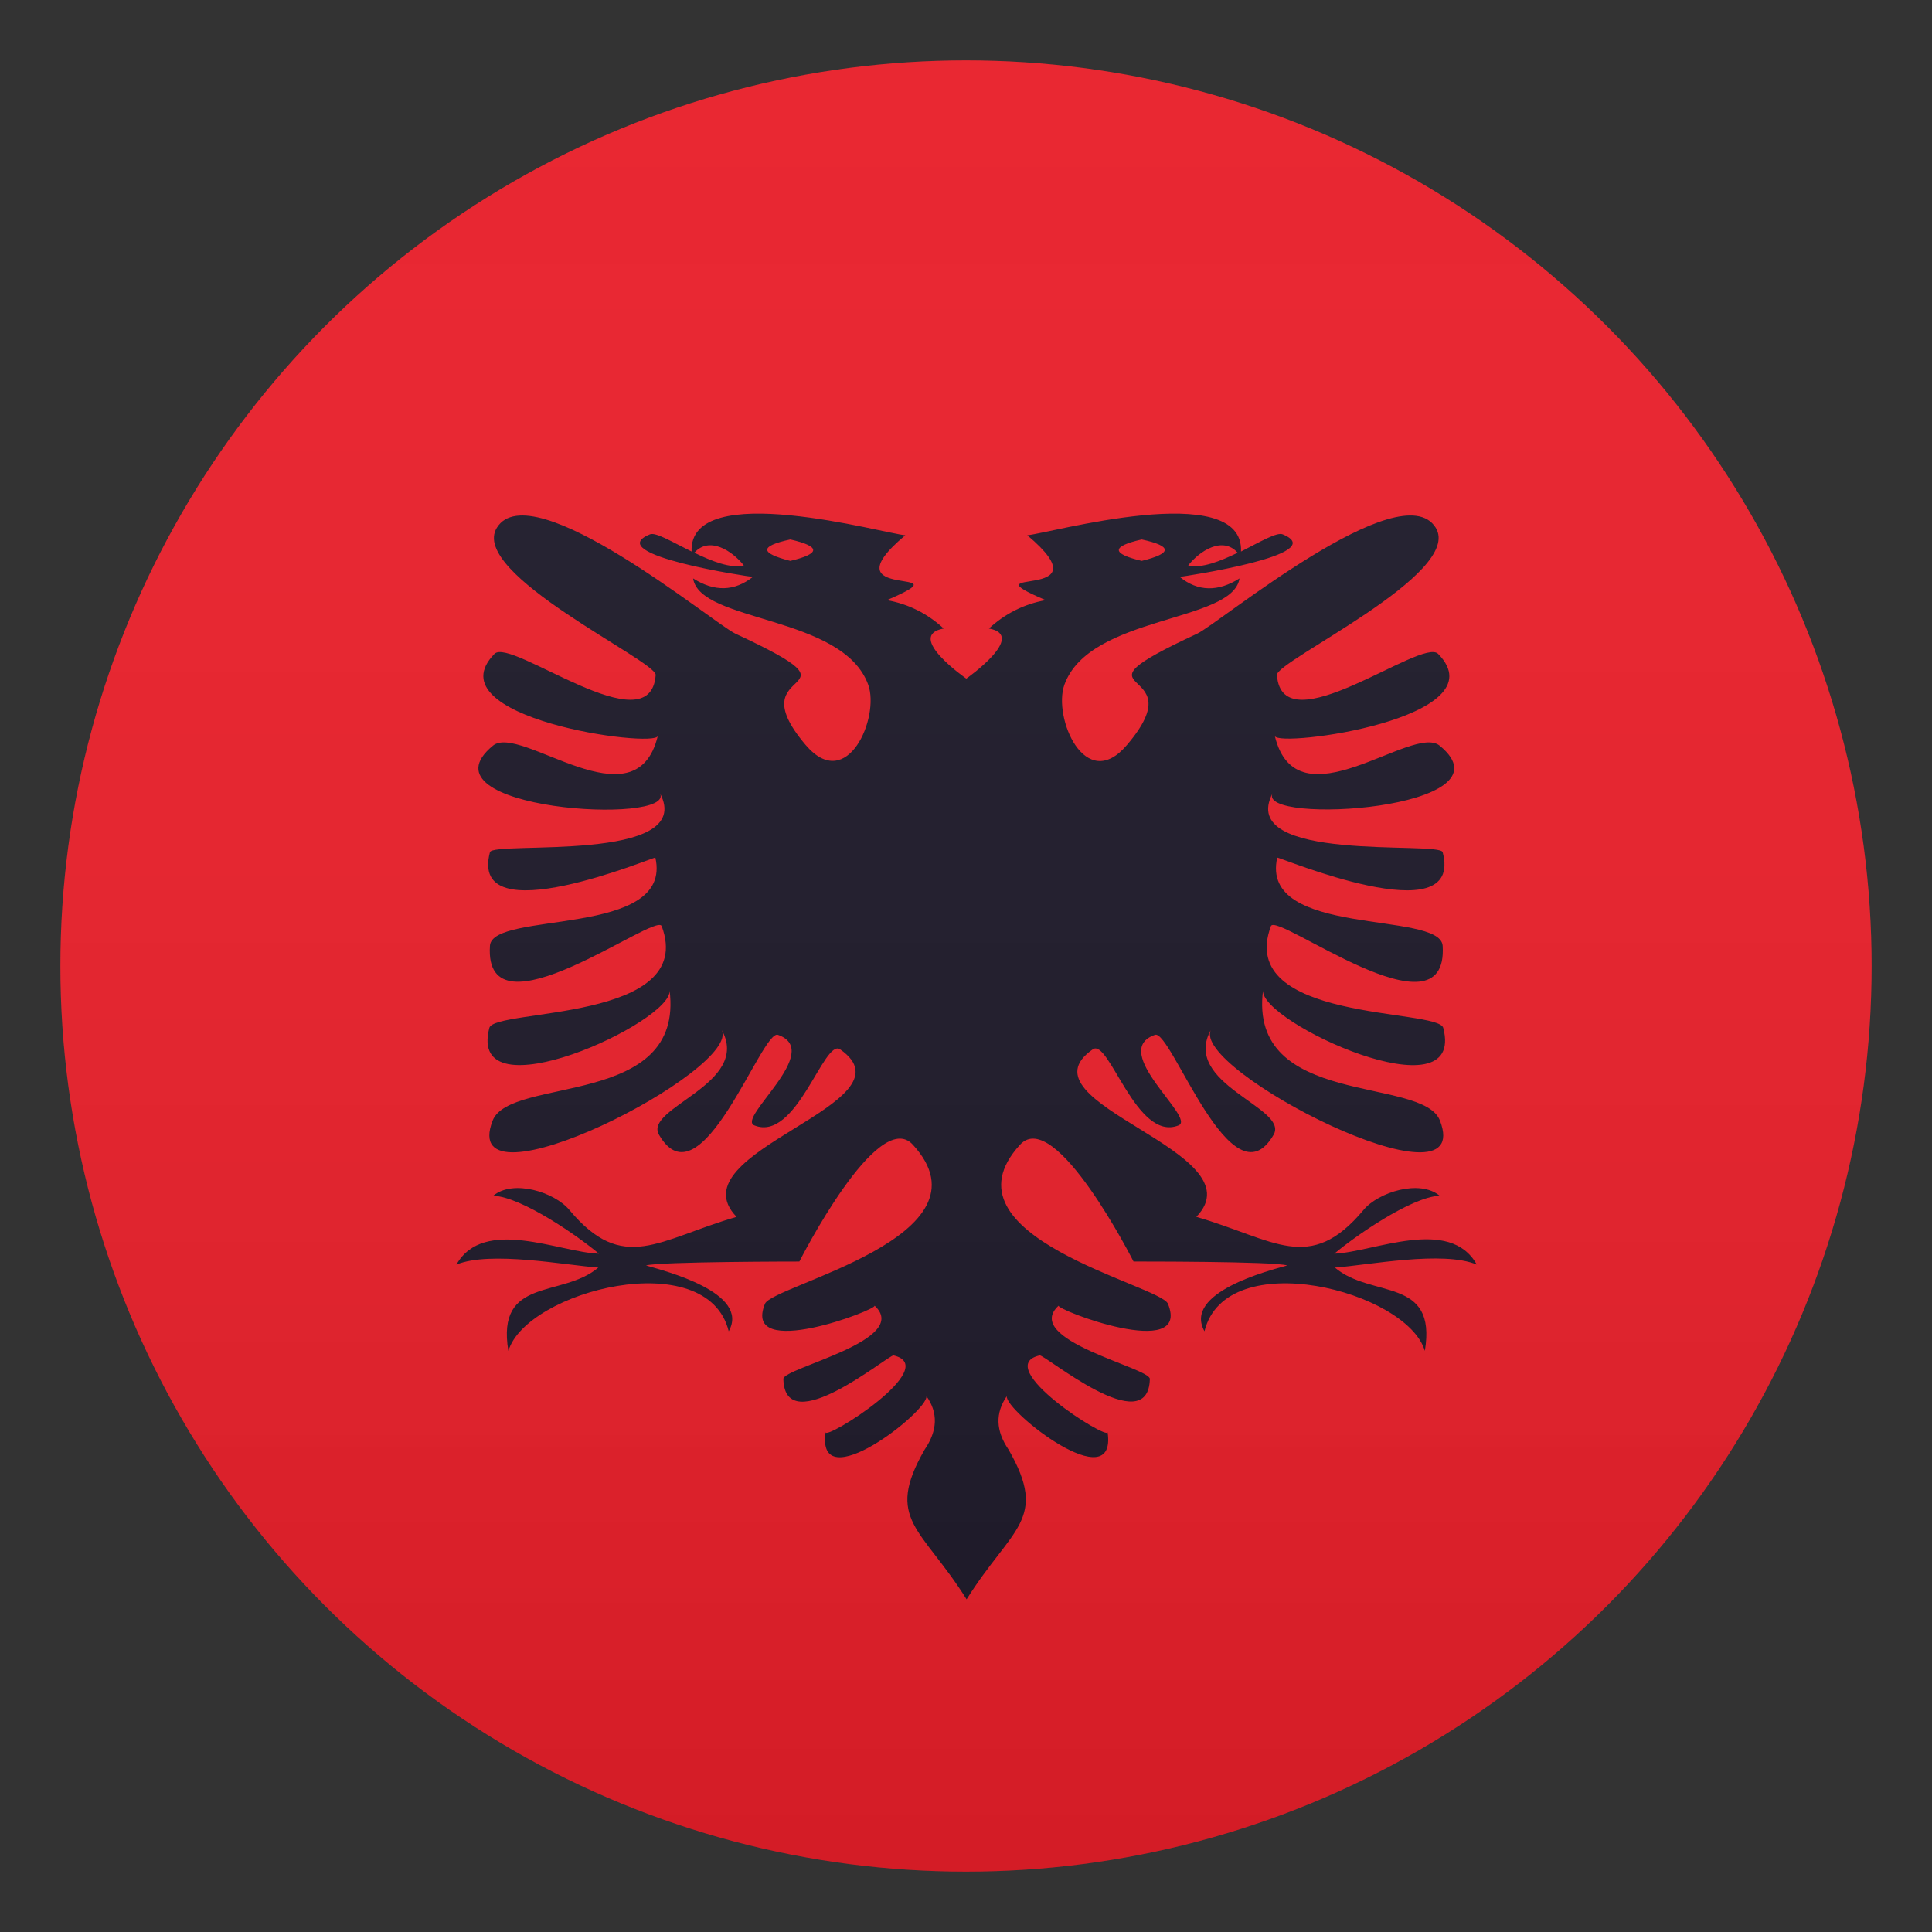 <?xml version="1.0" encoding="utf-8"?>
<!-- Generator: Adobe Illustrator 24.1.2, SVG Export Plug-In . SVG Version: 6.00 Build 0)  -->
<svg version="1.1" id="Layer_1" xmlns="http://www.w3.org/2000/svg" xmlns:xlink="http://www.w3.org/1999/xlink" x="0px" y="0px"
	 width="64px" height="64px" viewBox="0 0 64 64" style="enable-background:new 0 0 64 64;" xml:space="preserve">
<rect x="0" y="0" width="64" height="64" fill="#333333" stroke="none"/>
<circle fill="#E81C27" cx="32" cy="32" r="30"/>
<path fill="#1A1626" d="M48.92,41.89c-0.9-1.61-3.42-0.41-4.72-0.36c0.65-0.55,2.54-1.88,3.49-1.92c-0.66-0.55-2.03-0.12-2.52,0.47
	c-1.79,2.14-2.95,0.98-5.54,0.23c2.11-2.18-6.01-3.76-3.43-5.55c0.54-0.38,1.44,3.08,2.84,2.52c0.6-0.24-2.33-2.46-0.78-3
	c0.54-0.19,2.54,5.71,3.93,3.31c0.52-0.9-3.09-1.68-2.07-3.49c-0.74,1.31,8.81,6.19,7.58,3.02c-0.57-1.48-6.36-0.41-5.86-4.32
	c-0.13,1.05,6.74,4.21,5.97,1.25c-0.17-0.65-6.89-0.19-5.71-3.37c0.18-0.49,5.89,3.87,5.69,0.65c-0.08-1.17-6.08-0.26-5.48-2.92
	c0.01-0.05,6.21,2.58,5.48-0.18c-0.1-0.38-6.87,0.38-5.63-1.96c-0.57,1.08,8.12,0.55,5.53-1.57c-0.9-0.74-4.73,2.7-5.46-0.32
	c0.1,0.4,7.5-0.59,5.41-2.72c-0.54-0.56-5.17,3.09-5.34,0.7c-0.04-0.46,6.2-3.36,5.26-4.88c-1.14-1.84-7.19,3.18-7.9,3.51
	c-4.67,2.17,0.05,0.9-2.33,3.69c-1.38,1.63-2.46-0.92-2.07-2c0.84-2.31,5.58-2.05,5.8-3.52c-0.71,0.45-1.38,0.44-1.98-0.05
	c0.1-0.01,5.05-0.74,3.41-1.41c-0.19-0.08-0.75,0.25-1.38,0.57c0.1-2.44-6.43-0.58-7.08-0.54c2.72,2.29-2.17,0.97,0.61,2.15
	c-0.72,0.13-1.35,0.45-1.88,0.94c1.29,0.23-0.75,1.66-0.75,1.66s-2.05-1.42-0.75-1.66c-0.53-0.49-1.16-0.81-1.88-0.94
	c2.78-1.19-2.11,0.13,0.61-2.15c-0.65-0.04-7.18-1.9-7.08,0.54c-0.63-0.31-1.19-0.65-1.38-0.57c-1.64,0.67,3.32,1.41,3.41,1.41
	c-0.61,0.48-1.27,0.5-1.98,0.05c0.22,1.47,4.96,1.21,5.8,3.52c0.39,1.07-0.69,3.62-2.07,2c-2.37-2.79,2.34-1.52-2.33-3.69
	c-0.71-0.33-6.76-5.35-7.9-3.51c-0.95,1.52,5.29,4.41,5.26,4.88c-0.17,2.39-4.8-1.26-5.34-0.7c-2.08,2.13,5.31,3.13,5.41,2.72
	c-0.73,3.02-4.56-0.42-5.46,0.32c-2.59,2.13,6.1,2.66,5.53,1.57c1.24,2.34-5.53,1.58-5.63,1.96c-0.73,2.76,5.47,0.13,5.48,0.18
	c0.6,2.66-5.41,1.75-5.48,2.92c-0.21,3.21,5.51-1.14,5.69-0.65c1.18,3.18-5.54,2.72-5.71,3.37c-0.77,2.96,6.11-0.21,5.97-1.25
	c0.5,3.91-5.28,2.84-5.86,4.32c-1.23,3.17,8.32-1.71,7.58-3.02c1.02,1.81-2.59,2.59-2.07,3.49c1.39,2.4,3.4-3.5,3.94-3.31
	c1.54,0.54-1.38,2.76-0.78,3c1.4,0.56,2.3-2.89,2.84-2.52c2.58,1.8-5.53,3.38-3.43,5.55c-2.59,0.75-3.75,1.91-5.54-0.23
	c-0.49-0.59-1.86-1.02-2.52-0.47c0.96,0.04,2.85,1.37,3.5,1.92c-1.3-0.04-3.81-1.24-4.72,0.36c1.13-0.46,3.6,0.02,4.7,0.1
	c-1.2,1.02-3.39,0.29-2.98,2.76c0.6-1.99,6.59-3.53,7.3-0.65c0.72-1.28-2.12-2-2.74-2.18c0.42-0.13,5.08-0.13,5.08-0.13
	s2.6-5.14,3.76-3.87c2.79,3.04-4.65,4.65-4.9,5.27c-0.78,1.92,3.76,0.18,3.63,0.06c1.25,1.15-3.03,2.06-3.02,2.43
	c0.05,2.08,3.49-0.81,3.65-0.78c1.63,0.38-2.29,2.84-2.25,2.54c-0.33,2.24,3.4-0.69,3.34-1.19c0.39,0.55,0.37,1.14-0.06,1.77
	c-1.34,2.33-0.1,2.58,1.39,4.96c1.49-2.38,2.73-2.63,1.39-4.96c-0.43-0.63-0.44-1.21-0.06-1.77c-0.06,0.5,3.67,3.42,3.34,1.19
	c0.04,0.3-3.88-2.17-2.25-2.54c0.16-0.04,3.6,2.85,3.65,0.78c0.01-0.37-4.27-1.29-3.02-2.43c-0.13,0.12,4.4,1.86,3.62-0.06
	c-0.25-0.62-7.69-2.23-4.9-5.27c1.16-1.27,3.76,3.87,3.76,3.87s4.67-0.01,5.09,0.13c-0.61,0.17-3.46,0.9-2.74,2.18
	c0.71-2.88,6.71-1.34,7.3,0.65c0.41-2.47-1.78-1.73-2.98-2.76C45.32,41.91,47.79,41.42,48.92,41.89z M41,18.31
	c-0.58,0.28-1.2,0.53-1.64,0.42C39.74,18.25,40.5,17.75,41,18.31z M37.82,17.87c1.02,0.22,1.02,0.46,0,0.71
	C36.81,18.34,36.81,18.1,37.82,17.87z M23,18.31c0.5-0.56,1.26-0.06,1.64,0.42C24.2,18.84,23.58,18.59,23,18.31z M26.18,18.58
	c-1.02-0.26-1.02-0.49,0-0.71C27.19,18.1,27.19,18.34,26.18,18.58z"/>
<linearGradient id="SVGID_1_" gradientUnits="userSpaceOnUse" x1="32" y1="62" x2="32" y2="2">
	<stop  offset="0" style="stop-color:#1A1A1A"/>
	<stop  offset="0.102" style="stop-color:#393939;stop-opacity:0.949"/>
	<stop  offset="0.347" style="stop-color:#7F7F7F;stop-opacity:0.826"/>
	<stop  offset="0.569" style="stop-color:#B6B6B6;stop-opacity:0.716"/>
	<stop  offset="0.758" style="stop-color:#DEDEDE;stop-opacity:0.621"/>
	<stop  offset="0.908" style="stop-color:#F6F6F6;stop-opacity:0.546"/>
	<stop  offset="1" style="stop-color:#FFFFFF;stop-opacity:0.5"/>
</linearGradient>
<circle opacity="0.1" fill="url(#SVGID_1_)" cx="32" cy="32" r="30"/>
</svg>
